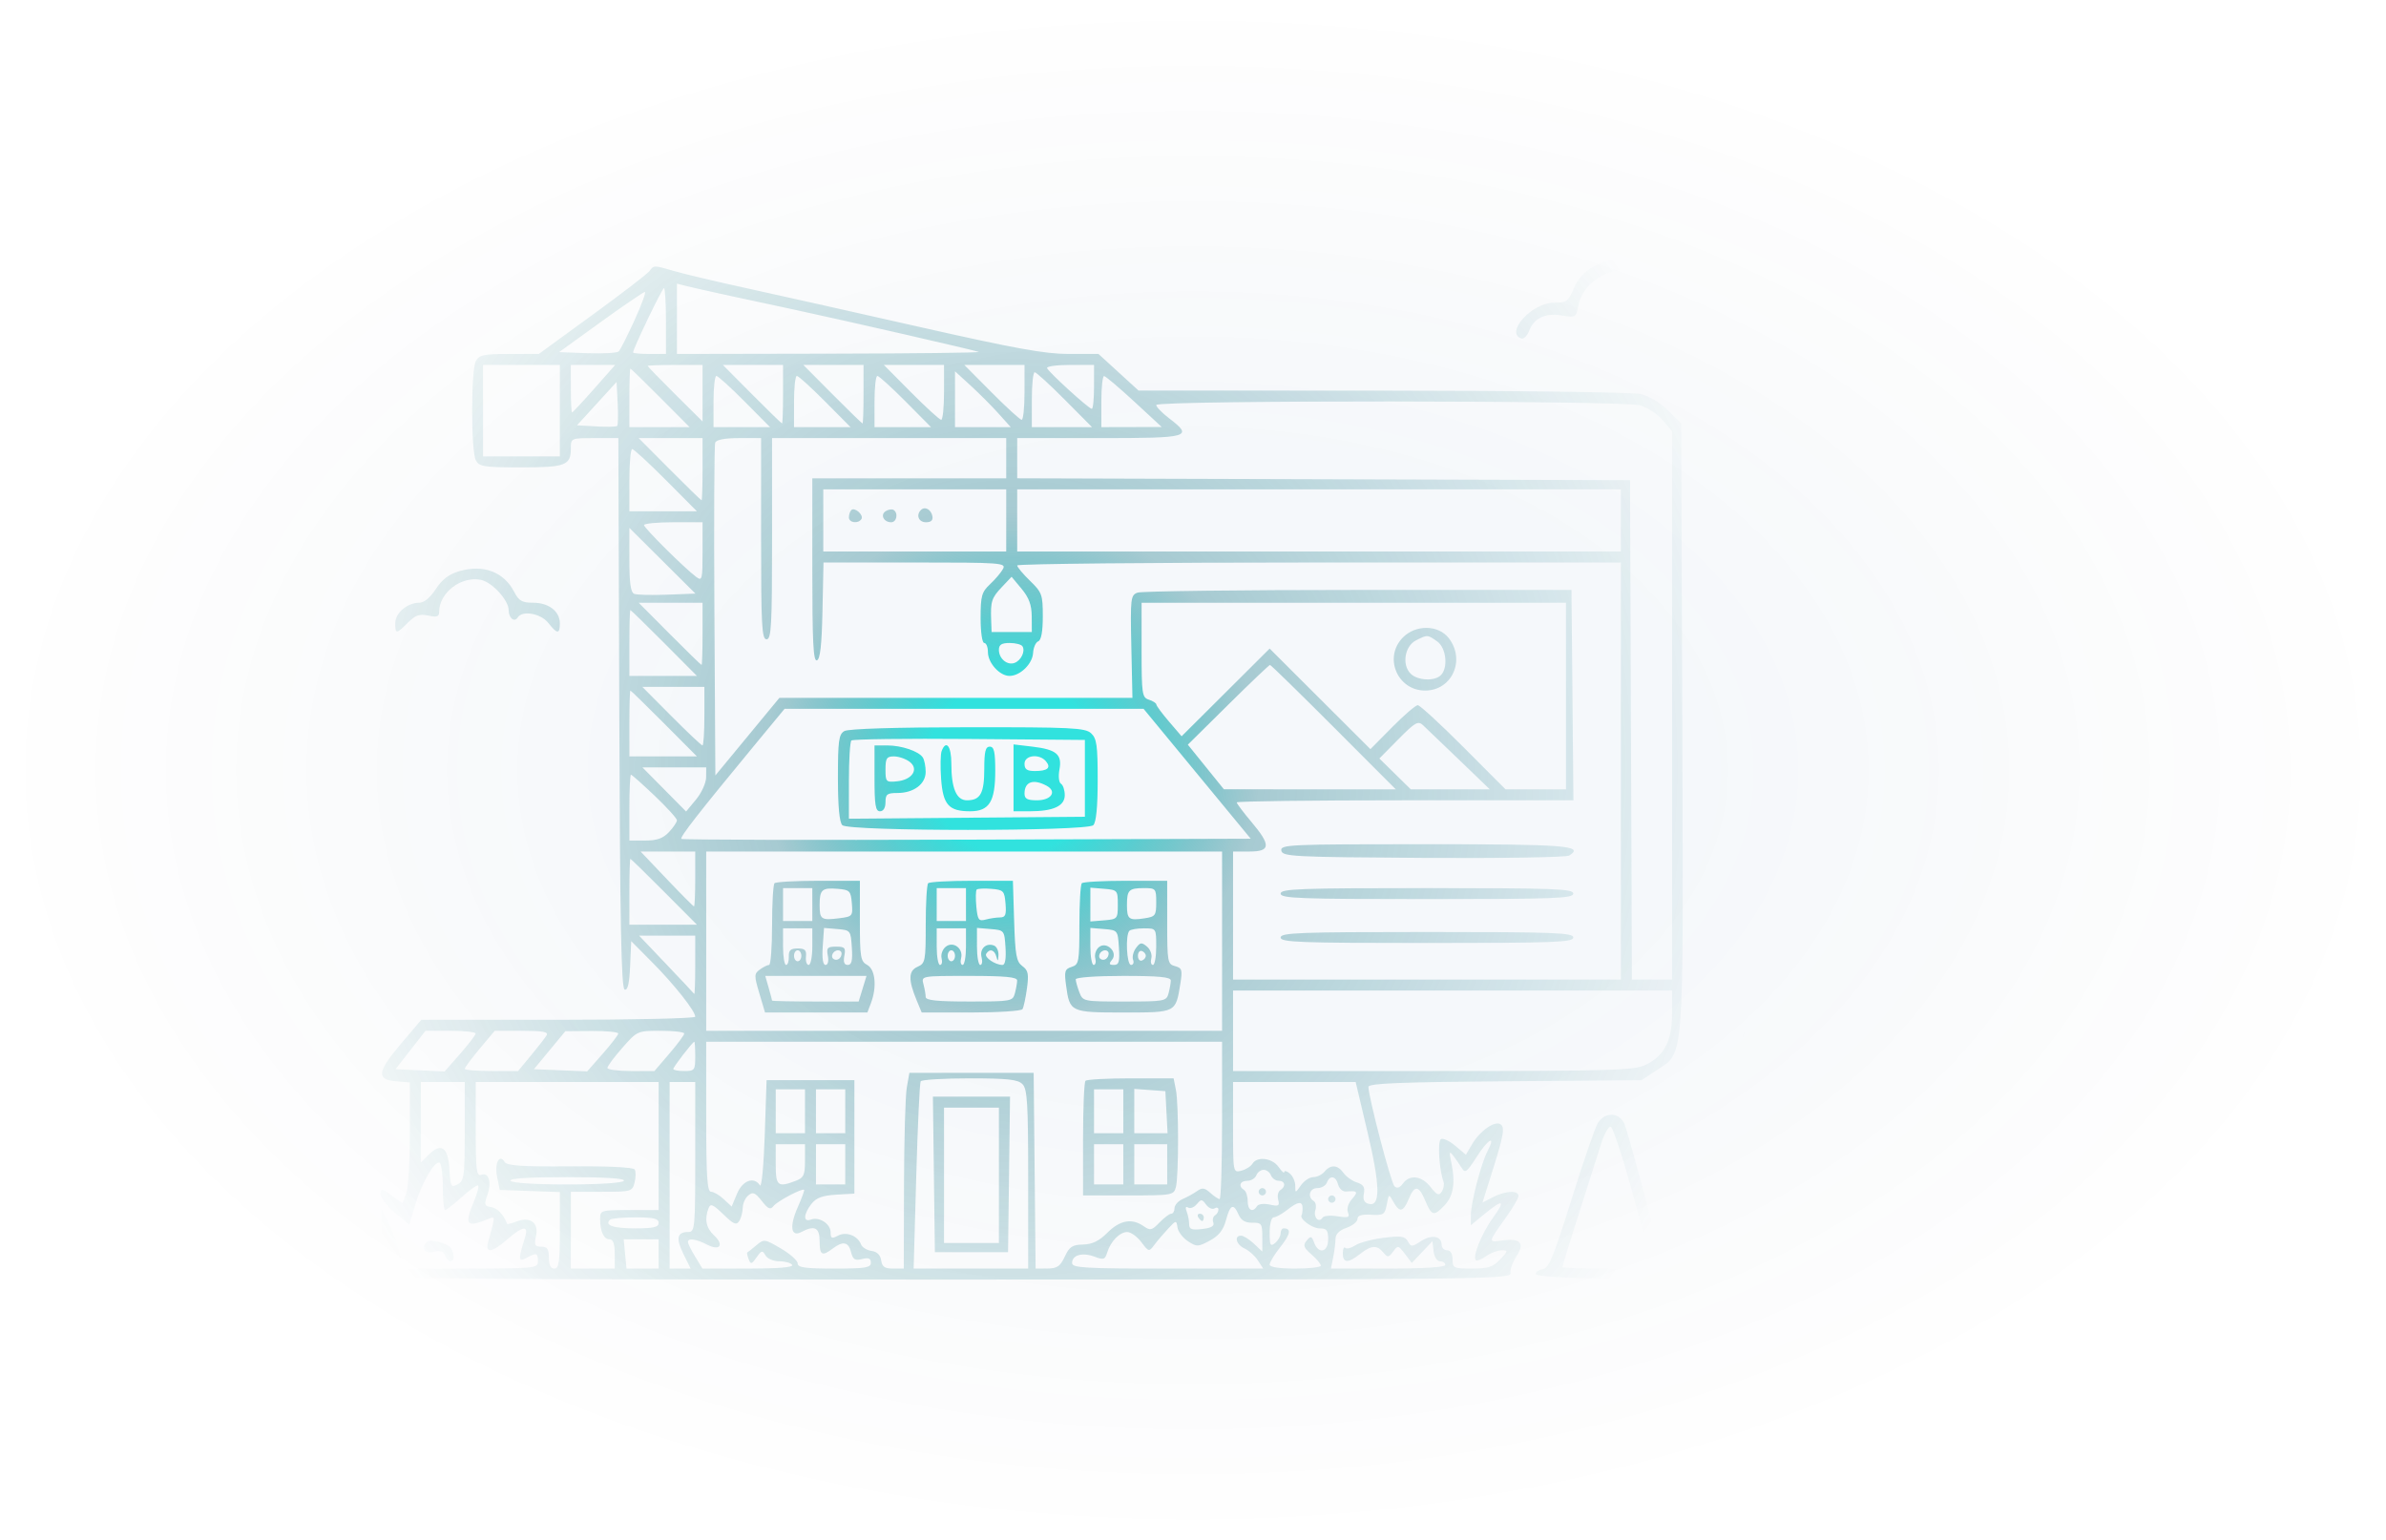 <svg width="652" height="421" viewBox="0 0 652 421" fill="none" xmlns="http://www.w3.org/2000/svg">
<rect width="652" height="421" fill="url(#paint0_radial_4061_724)"/>
<path fill-rule="evenodd" clip-rule="evenodd" d="M435.565 72.814C432.961 74.227 431.174 76.177 430.067 78.817C428.563 82.398 428.102 82.728 424.576 82.737C418.594 82.754 411.149 90.987 415.734 92.516C416.384 92.733 417.347 91.775 417.874 90.389C419.196 86.91 422.322 85.469 426.876 86.24C430.578 86.865 430.694 86.793 431.315 83.475C432.338 78.025 438.058 73.748 444.32 73.748C448.709 73.748 454.543 78.528 455.735 83.1C456.526 86.133 456.725 86.236 461.218 85.909C465.647 85.588 465.985 85.749 467.996 89.159C470.4 93.236 471.915 93.773 471.915 90.552C471.915 86.865 467.113 82.748 462.812 82.748C459.512 82.748 458.872 82.323 457.25 79.062C454.651 73.832 450.965 71.483 444.712 71.07C440.753 70.809 438.453 71.248 435.565 72.814ZM177.478 74.094C176.931 74.834 169.902 80.234 161.857 86.094L147.231 96.748H139.148C132.178 96.748 130.922 97.014 130.029 98.681C128.683 101.197 128.683 123.299 130.029 125.814C130.959 127.55 132.214 127.748 142.326 127.748C154.561 127.748 155.988 127.205 155.988 122.548C155.988 119.769 156.036 119.748 162.48 119.748H168.972L169.229 194.915C169.425 252.394 169.768 270.176 170.688 270.482C171.527 270.762 171.979 268.83 172.187 264.066L172.484 257.248L178.334 263.146C184.286 269.149 189.98 276.36 189.98 277.898C189.98 278.366 173.137 278.748 152.552 278.748H115.122L109.511 285.365C103.062 292.968 102.799 295.106 108.257 295.558L111.998 295.869V309.743C111.998 317.374 111.548 324.802 110.997 326.25L109.997 328.883L106.998 326.747C104.218 324.767 104.001 324.744 104.018 326.43C104.028 327.43 105.796 329.709 107.947 331.496L111.858 334.743L113.407 329.496C115.134 323.64 118.433 317.748 119.981 317.748C120.563 317.748 120.996 320.519 120.996 324.248C120.996 327.823 121.279 330.748 121.625 330.748C121.971 330.748 124.035 329.138 126.213 327.17C128.39 325.203 130.383 323.804 130.642 324.062C130.9 324.32 130.41 326.21 129.553 328.262C126.803 334.844 127.424 335.642 133.393 333.197C135.399 332.375 135.4 332.236 133.384 339.498C132.507 342.66 134.517 342.374 138.645 338.748C142.752 335.141 144.495 334.873 143.527 337.998C141.555 344.361 141.585 345.036 143.788 343.857C146.622 342.339 146.99 342.442 146.99 344.748C146.99 346.686 146.323 346.748 125.495 346.748C107.055 346.748 104 346.961 104 348.248C104 349.575 121.836 349.748 258.527 349.748C405.134 349.748 413.041 349.658 412.778 347.998C412.626 347.036 413.311 345.03 414.3 343.542C416.733 339.885 415.576 338.398 410.799 339.039C406.499 339.615 406.47 339.846 411.627 332.629C413.443 330.088 414.928 327.5 414.928 326.879C414.928 325.292 411.364 325.472 407.963 327.231L405.095 328.714L407.536 320.981C410.931 310.22 411.31 308.101 409.986 307.283C408.407 306.307 404.426 309.101 402.322 312.663L400.574 315.624L397.668 313.18C396.071 311.835 394.301 311.02 393.736 311.369C392.793 311.953 393.279 319.791 394.459 323.01C394.708 323.691 394.494 324.906 393.983 325.709C393.218 326.913 392.677 326.692 390.922 324.459C388.481 321.356 385.249 320.945 383.364 323.498C382.494 324.675 381.736 324.919 381.048 324.243C380.094 323.305 373.938 299.776 373.938 297.069C373.938 296.123 382.558 295.771 411.254 295.544L448.57 295.248L452.642 292.552C460.345 287.451 460.01 291.911 459.696 198.514L459.418 115.781L455.834 112.196C453.714 110.076 450.652 108.241 448.336 107.704C446.183 107.204 414.427 106.785 377.768 106.772L311.113 106.748L305.643 101.748L300.175 96.748H292.041C285.539 96.748 277.339 95.26 251.19 89.343C233.196 85.269 211.95 80.513 203.977 78.772C196.004 77.031 187.262 74.963 184.549 74.177C178.542 72.434 178.702 72.436 177.478 74.094ZM199.478 80.859C204.427 81.925 212.525 83.668 217.474 84.731C231.128 87.663 266.329 95.731 267.462 96.188C268.012 96.409 249.679 96.626 226.722 96.668L184.981 96.748V87.139V77.531L187.731 78.225C189.243 78.609 194.529 79.793 199.478 80.859ZM181.982 87.748V96.748H177.483C175.009 96.748 172.984 96.567 172.984 96.347C172.984 95.341 180.953 78.748 181.436 78.748C181.736 78.748 181.982 82.797 181.982 87.748ZM173.404 87.498C171.463 91.76 169.521 95.606 169.086 96.043C168.651 96.48 164.803 96.704 160.535 96.543L152.775 96.248L164.129 88.047C170.374 83.537 175.809 79.826 176.208 79.797C176.606 79.77 175.345 83.234 173.404 87.498ZM152.989 112.248V124.748H142.491H131.994V112.248V99.748H142.491H152.989V112.248ZM162.374 106.248C159.216 109.823 156.488 112.748 156.31 112.748C156.133 112.748 155.988 109.823 155.988 106.248V99.748H162.052H168.114L162.374 106.248ZM191.98 107.473V115.198L184.481 107.748C180.357 103.651 176.983 100.174 176.983 100.023C176.983 99.871 180.357 99.748 184.481 99.748H191.98V107.473ZM213.975 107.748C213.975 112.148 213.852 115.748 213.702 115.748C213.551 115.748 209.85 112.148 205.477 107.748L197.525 99.748H205.75H213.975V107.748ZM235.97 107.748C235.97 112.148 235.847 115.748 235.697 115.748C235.546 115.748 231.844 112.148 227.471 107.748L219.52 99.748H227.744H235.97V107.748ZM257.964 107.248C257.964 111.373 257.616 114.748 257.19 114.748C256.764 114.748 253.063 111.373 248.967 107.248L241.518 99.748H249.741H257.964V107.248ZM279.959 107.248C279.959 111.373 279.61 114.748 279.185 114.748C278.759 114.748 275.058 111.373 270.961 107.248L263.513 99.748H271.736H279.959V107.248ZM298.955 105.748C298.955 109.048 298.681 111.748 298.345 111.748C297.543 111.748 286.555 101.74 286.125 100.617C285.941 100.139 288.753 99.748 292.374 99.748H298.955V105.748ZM180.482 108.748L188.434 116.748H180.209H171.984V108.748C171.984 104.348 172.107 100.748 172.257 100.748C172.408 100.748 176.109 104.348 180.482 108.748ZM272.827 112.998L276.192 116.748H268.578H260.964V109.118V101.488L265.213 105.368C267.55 107.502 270.976 110.936 272.827 112.998ZM290.957 109.248L298.405 116.748H290.182H281.959V109.248C281.959 105.123 282.308 101.748 282.734 101.748C283.16 101.748 286.861 105.123 290.957 109.248ZM203.477 109.748L210.421 116.748H202.7H194.979V109.748C194.979 105.898 195.329 102.748 195.756 102.748C196.183 102.748 199.658 105.898 203.477 109.748ZM225.472 109.748L232.416 116.748H224.695H216.974V109.748C216.974 105.898 217.324 102.748 217.751 102.748C218.178 102.748 221.653 105.898 225.472 109.748ZM247.467 109.748L254.411 116.748H246.69H238.969V109.748C238.969 105.898 239.319 102.748 239.746 102.748C240.173 102.748 243.648 105.898 247.467 109.748ZM309.952 109.771L317.451 116.708L309.203 116.728L300.955 116.748V109.748C300.955 105.898 301.292 102.768 301.704 102.792C302.116 102.815 305.828 105.956 309.952 109.771ZM168.649 116.417C168.405 116.661 165.834 116.722 162.934 116.554L157.663 116.248L163.073 110.326L168.485 104.403L168.788 110.189C168.955 113.371 168.892 116.174 168.649 116.417ZM448.107 110.783C450.133 111.346 452.944 113.178 454.355 114.854L456.919 117.901V192.825V267.748H451.427H445.935L445.678 199.498L445.421 131.248L361.691 130.992L277.96 130.737V125.242V119.748H300.455C325.184 119.748 326.193 119.46 319.45 114.316C317.526 112.848 315.951 111.219 315.951 110.697C315.951 109.357 443.27 109.439 448.107 110.783ZM191.98 128.248C191.98 132.923 191.858 136.748 191.708 136.748C191.558 136.748 187.632 132.923 182.982 128.248L174.528 119.748H183.254H191.98V128.248ZM207.976 147.248C207.976 171.026 208.179 174.748 209.476 174.748C210.772 174.748 210.975 171.026 210.975 147.248V119.748H242.968H274.961V125.248V130.748H248.467H221.973V155.831C221.973 175.453 222.245 180.824 223.222 180.499C224.118 180.202 224.551 176.357 224.751 166.916L225.03 153.748H250.03C273.533 153.748 274.975 153.853 274.088 155.498C273.569 156.461 271.978 158.339 270.554 159.672C268.255 161.823 267.962 162.867 267.962 168.922C267.962 172.806 268.393 175.748 268.962 175.748C269.512 175.748 269.962 176.873 269.962 178.248C269.962 181.201 273.175 184.748 275.849 184.748C278.763 184.748 282.126 181.478 282.301 178.476C282.388 176.989 283.022 175.555 283.709 175.291C284.526 174.977 284.958 172.621 284.958 168.476C284.958 162.548 284.733 161.922 281.459 158.748C279.534 156.882 277.96 154.994 277.96 154.552C277.96 154.11 315.076 153.748 360.441 153.748H442.922V210.748V267.748H389.934H336.946V250.248V232.748H341.445C347.236 232.748 347.342 231.035 341.945 224.633C339.746 222.024 337.946 219.632 337.946 219.319C337.946 219.005 358.648 218.748 383.95 218.748H429.956L429.69 189.998L429.425 161.248H371.13C339.068 161.248 311.938 161.58 310.841 161.985C308.958 162.682 308.864 163.504 309.15 176.737L309.453 190.751L261.214 190.75L212.975 190.748L204.227 201.353L195.479 211.957L195.218 167.103C195.075 142.433 195.173 121.686 195.437 120.998C195.747 120.189 198.044 119.748 201.946 119.748H207.976V147.248ZM181.982 131.248L190.436 139.748H181.21H171.984V131.248C171.984 126.573 172.331 122.748 172.756 122.748C173.181 122.748 177.332 126.573 181.982 131.248ZM274.961 142.248V150.748H249.966H224.972V142.248V133.748H249.966H274.961V142.248ZM442.922 142.248V150.748H360.441H277.96V142.248V133.748H360.441H442.922V142.248ZM232.628 139.423C232.266 139.785 231.97 140.681 231.97 141.415C231.97 142.904 234.548 143.24 235.4 141.861C236.081 140.76 233.532 138.519 232.628 139.423ZM242.042 139.702C240.465 140.678 241.473 142.748 243.527 142.748C245.046 142.748 245.529 140.213 244.17 139.373C243.731 139.102 242.774 139.25 242.042 139.702ZM251.654 139.394C250.238 140.809 251.039 142.748 253.039 142.748C254.436 142.748 255.006 142.205 254.788 141.081C254.431 139.24 252.725 138.322 251.654 139.394ZM191.98 150.87C191.98 158.44 191.861 158.903 190.23 157.68C186.994 155.251 175.983 144.314 175.983 143.527C175.983 143.098 179.583 142.748 183.982 142.748H191.98V150.87ZM182.347 162.543C178.119 162.705 174.059 162.607 173.322 162.324C172.345 161.949 171.984 159.445 171.984 153.05V144.29L181.009 153.269L190.033 162.248L182.347 162.543ZM125.495 156.127C122.668 156.959 120.788 158.394 119.079 161.026C117.549 163.382 115.888 164.748 114.553 164.748C111.316 164.748 107.999 167.56 107.999 170.305C107.999 173.363 108.304 173.352 111.48 170.175C113.538 168.117 114.649 167.732 117.025 168.254C119.397 168.775 119.996 168.569 119.996 167.232C119.996 162.033 125.945 157.442 131.344 158.475C134.419 159.063 138.992 164.02 138.992 166.766C138.992 168.954 140.578 170.227 141.481 168.764C142.716 166.766 147.782 167.668 149.81 170.248C152.259 173.361 152.989 173.397 152.989 170.403C152.989 167.096 149.957 164.748 145.687 164.748C142.651 164.748 141.784 164.249 140.497 161.757C137.678 156.306 132.058 154.197 125.495 156.127ZM281.932 168.498L281.959 172.748H276.46H270.961L270.843 169.498C270.656 164.368 270.962 163.425 273.78 160.448L276.43 157.648L279.168 160.948C281.187 163.383 281.912 165.362 281.932 168.498ZM191.98 173.248C191.98 177.923 191.858 181.748 191.708 181.748C191.558 181.748 187.632 177.923 182.982 173.248L174.528 164.748H183.254H191.98V173.248ZM427.925 190.248V215.748H419.661H411.396L399.932 204.248C393.626 197.923 387.995 192.748 387.42 192.748C386.844 192.748 383.696 195.452 380.427 198.757L374.482 204.766L360.714 191.022L346.946 177.277L334.919 189.263L322.891 201.248L319.459 197.248C317.571 195.048 316.009 192.941 315.989 192.565C315.968 192.19 315.051 191.597 313.952 191.248C312.088 190.656 311.952 189.735 311.952 177.681V164.748H369.939H427.925V190.248ZM181.482 175.748L190.438 184.748H181.211H171.984V175.748C171.984 170.798 172.106 166.748 172.255 166.748C172.404 166.748 176.556 170.798 181.482 175.748ZM383.391 174.203C377.999 179.595 381.802 188.748 389.434 188.748C396.802 188.748 400.557 180.355 395.86 174.383C393.02 170.772 386.908 170.684 383.391 174.203ZM392.71 175.305C395.189 177.04 395.791 182.49 393.733 184.548C392.014 186.267 387.358 186.028 385.452 184.123C383.023 181.692 383.855 176.585 386.935 175.036C390.093 173.446 390.055 173.444 392.71 175.305ZM279.404 176.658C280.228 177.993 279.039 180.504 277.256 181.188C275.265 181.952 272.961 180.041 272.961 177.626C272.961 176.214 273.692 175.748 275.901 175.748C277.519 175.748 279.095 176.157 279.404 176.658ZM364.44 198.748L381.414 215.748L357.93 215.744L334.447 215.741L329.518 209.641L324.589 203.541L335.605 192.644C341.663 186.651 346.81 181.748 347.043 181.748C347.276 181.748 355.104 189.398 364.44 198.748ZM192.48 195.745C192.48 200.145 192.244 203.745 191.957 203.746C191.669 203.747 187.855 200.148 183.482 195.748L175.53 187.748L184.005 187.747H192.48V195.745ZM181.482 197.748L190.438 206.748H181.211H171.984V197.748C171.984 192.798 172.106 188.748 172.255 188.748C172.404 188.748 176.556 192.798 181.482 197.748ZM327.135 211.498L341.773 229.248L264.217 229.504C221.561 229.645 186.451 229.552 186.197 229.297C185.725 228.825 190.818 222.293 205.932 203.987L214.388 193.748H263.442H312.498L327.135 211.498ZM398.77 207.723L407.107 215.748H396.309H385.511L381.219 211.535L376.927 207.321L382.126 202.056C386.732 197.391 387.502 196.956 388.879 198.244C389.734 199.043 394.185 203.309 398.77 207.723ZM230.721 199.828C229.211 200.707 228.971 202.462 228.971 212.598C228.971 220.403 229.374 224.751 230.171 225.548C231.888 227.266 297.037 227.266 298.755 225.548C299.545 224.758 299.955 220.538 299.955 213.203C299.955 203.676 299.69 201.818 298.126 200.403C296.504 198.934 292.704 198.751 264.384 198.778C244.574 198.797 231.806 199.195 230.721 199.828ZM296.456 212.748V223.248L264.213 223.512L231.97 223.776V213.429C231.97 207.738 232.276 202.775 232.65 202.401C233.025 202.027 247.534 201.839 264.893 201.984L296.456 202.248V212.748ZM238.969 212.748C238.969 220.081 239.247 221.748 240.468 221.748C241.401 221.748 241.968 220.804 241.968 219.248C241.968 217.09 242.416 216.748 245.244 216.748C249.705 216.748 252.97 214.288 252.951 210.941C252.942 209.46 252.596 207.714 252.18 207.061C251.089 205.344 246.377 203.748 242.403 203.748H238.969V212.748ZM257.316 205.277C256.993 206.118 256.928 209.553 257.17 212.911C257.682 219.982 259.266 221.748 265.097 221.748C270.333 221.748 271.961 219.124 271.961 210.692C271.961 205.483 271.643 204.081 270.462 204.081C269.292 204.081 268.962 205.429 268.962 210.215C268.962 216.834 267.902 218.748 264.238 218.748C261.348 218.748 259.964 215.489 259.964 208.683C259.964 203.932 258.535 202.095 257.316 205.277ZM276.96 212.609V221.748H281.394C287.846 221.748 290.957 220.311 290.957 217.332C290.957 215.976 290.493 214.579 289.926 214.229C289.345 213.87 289.16 212.18 289.503 210.356C290.283 206.199 288.697 204.86 282.065 204.074L276.96 203.469V212.609ZM248.526 208.189C251.202 210.178 249.32 213.143 245.116 213.561C242.115 213.86 241.968 213.708 241.968 210.311C241.968 207.256 242.297 206.748 244.277 206.748C245.546 206.748 247.458 207.397 248.526 208.189ZM285.827 208.09C287.293 209.856 286.274 210.748 282.792 210.748C280.626 210.748 279.959 210.277 279.959 208.748C279.959 206.387 284.034 205.93 285.827 208.09ZM192.952 212.498C192.937 214.01 191.701 216.725 190.203 218.53L187.481 221.811L181.513 215.78L175.546 209.748H184.262H192.979L192.952 212.498ZM178.912 217.525C182.25 220.702 184.981 223.71 184.981 224.21C184.981 224.71 184.004 226.161 182.808 227.434C181.185 229.161 179.537 229.748 176.309 229.748H171.984V220.748C171.984 215.798 172.177 211.748 172.413 211.748C172.649 211.748 175.573 214.347 178.912 217.525ZM285.987 214.763C288.903 216.325 287.301 218.748 283.352 218.748C280.728 218.748 279.959 218.332 279.959 216.915C279.959 213.663 282.342 212.812 285.987 214.763ZM350.133 232.498C350.446 234.123 353.207 234.265 388.947 234.489C410.11 234.622 428.045 234.335 428.803 233.851C433.043 231.144 428 230.748 389.302 230.748C352.216 230.748 349.817 230.855 350.133 232.498ZM189.98 240.248C189.98 244.373 189.828 247.748 189.643 247.748C189.457 247.748 186.098 244.373 182.177 240.248L175.049 232.748H182.514H189.98V240.248ZM333.947 257.248V281.748H263.463H192.979V257.248V232.748H263.463H333.947V257.248ZM181.482 243.748L190.438 252.748H181.211H171.984V243.748C171.984 238.798 172.106 234.748 172.255 234.748C172.404 234.748 176.556 238.798 181.482 243.748ZM211.642 241.415C211.275 241.781 210.975 246.956 210.975 252.915C210.975 258.873 210.611 263.748 210.166 263.748C209.722 263.748 208.588 264.311 207.647 264.999C206.06 266.16 206.049 266.63 207.495 271.499L209.053 276.748H223.036H237.019L237.994 274.183C239.671 269.771 239.197 264.94 236.969 263.748C235.157 262.778 234.97 261.654 234.97 251.713V240.748H223.639C217.407 240.748 212.008 241.048 211.642 241.415ZM253.632 241.415C253.266 241.781 252.966 246.85 252.966 252.678C252.966 262.707 252.846 263.327 250.716 264.261C248.218 265.357 248.164 267.841 250.514 273.498L251.864 276.748H265.353C272.772 276.748 279.097 276.335 279.409 275.831C279.719 275.327 280.266 272.784 280.623 270.182C281.166 266.219 280.962 265.224 279.366 264.058C277.733 262.865 277.412 261.097 277.122 251.707L276.783 240.748H265.541C259.358 240.748 253.998 241.048 253.632 241.415ZM295.623 241.415C295.256 241.781 294.956 246.926 294.956 252.847C294.956 262.94 294.823 263.655 292.835 264.287C290.951 264.885 290.784 265.468 291.337 269.503C292.315 276.64 292.548 276.748 307.04 276.748C321.457 276.748 321.272 276.843 322.555 268.815C323.149 265.098 322.985 264.57 321.087 264.074C319.062 263.544 318.95 262.917 318.95 252.131V240.748H307.62C301.387 240.748 295.989 241.048 295.623 241.415ZM221.973 247.248V251.748H217.974H213.975V247.248V242.748H217.974H221.973V247.248ZM232.773 246.882C233.068 250.408 232.963 250.531 229.274 250.993C224.403 251.603 223.972 251.307 223.972 247.356C223.972 243.164 224.622 242.587 228.935 242.95C232.213 243.226 232.492 243.512 232.773 246.882ZM263.963 247.248V251.748H259.964H255.965V247.248V242.748H259.964H263.963V247.248ZM274.771 246.998C275.025 250.061 274.75 250.751 273.271 250.762C272.276 250.769 270.5 251.033 269.325 251.349C267.434 251.856 267.143 251.447 266.794 247.783C266.577 245.507 266.622 243.421 266.895 243.148C267.167 242.876 268.982 242.787 270.925 242.95C274.226 243.228 274.482 243.497 274.771 246.998ZM305.453 247.248C305.453 251.148 305.361 251.256 301.704 251.558L297.955 251.869V247.248V242.627L301.704 242.938C305.361 243.24 305.453 243.348 305.453 247.248ZM315.951 246.635C315.951 250.251 315.725 250.555 312.702 251.015C308.463 251.66 307.953 251.267 307.953 247.356C307.953 243.264 308.475 242.748 312.619 242.748C315.824 242.748 315.951 242.896 315.951 246.635ZM349.943 244.248C349.943 245.556 355.053 245.748 389.934 245.748C424.815 245.748 429.925 245.556 429.925 244.248C429.925 242.94 424.815 242.748 389.934 242.748C355.053 242.748 349.943 242.94 349.943 244.248ZM221.973 258.748C221.973 261.498 221.528 263.748 220.985 263.748C220.441 263.748 220.104 262.736 220.235 261.498C220.425 259.701 219.97 259.248 217.974 259.248C216.025 259.248 215.491 259.743 215.553 261.498C215.597 262.736 215.26 263.748 214.803 263.748C214.348 263.748 213.975 261.498 213.975 258.748V253.748H217.974H221.973V258.748ZM232.775 258.998C233.004 262.572 232.729 263.748 231.664 263.748C230.693 263.748 230.398 262.963 230.726 261.248C231.142 259.075 230.847 258.748 228.471 258.748C226.096 258.748 225.801 259.075 226.217 261.248C226.495 262.701 226.229 263.748 225.583 263.749C224.869 263.749 224.597 261.945 224.822 258.694L225.172 253.639L228.821 253.944C232.415 254.243 232.475 254.319 232.775 258.998ZM263.963 258.748C263.963 261.498 263.555 263.748 263.057 263.748C262.558 263.748 262.364 262.929 262.626 261.928C263.328 259.242 260.438 257.11 258.394 258.806C257.532 259.522 257.04 260.927 257.302 261.928C257.564 262.929 257.37 263.748 256.871 263.748C256.373 263.748 255.965 261.498 255.965 258.748V253.748H259.964H263.963V258.748ZM274.766 258.998C274.96 262.02 274.663 263.748 273.95 263.748C271.931 263.748 268.893 261.669 269.493 260.698C270.42 259.198 271.772 259.587 272.272 261.498C272.632 262.878 272.753 262.795 272.845 261.105C272.909 259.926 272.358 258.73 271.62 258.448C269.464 257.62 267.625 259.351 268.225 261.646C268.527 262.802 268.367 263.748 267.868 263.748C267.37 263.748 266.962 261.471 266.962 258.688V253.627L270.712 253.938C274.425 254.245 274.464 254.294 274.766 258.998ZM305.758 258.998C306.008 262.898 305.762 263.748 304.386 263.748C303.066 263.748 302.955 263.452 303.866 262.354C305.591 260.275 302.365 257.162 300.28 258.894C299.475 259.562 299.03 260.927 299.292 261.928C299.554 262.929 299.36 263.748 298.861 263.748C298.363 263.748 297.955 261.471 297.955 258.688V253.627L301.704 253.938C305.418 254.245 305.456 254.294 305.758 258.998ZM315.951 258.748C315.951 261.498 315.543 263.748 315.045 263.748C314.546 263.748 314.352 262.929 314.614 261.928C314.876 260.927 314.335 259.482 313.413 258.716C311.96 257.51 311.559 257.566 310.412 259.133C309.686 260.128 309.333 261.574 309.629 262.345C309.924 263.117 309.669 263.748 309.06 263.748C307.871 263.748 307.484 255.55 308.62 254.415C308.986 254.048 310.785 253.748 312.619 253.748C315.951 253.748 315.951 253.748 315.951 258.748ZM349.943 256.248C349.943 257.556 355.053 257.748 389.934 257.748C424.815 257.748 429.925 257.556 429.925 256.248C429.925 254.94 424.815 254.748 389.934 254.748C355.053 254.748 349.943 254.94 349.943 256.248ZM189.98 263.915C189.98 268.406 189.852 271.894 189.697 271.665C189.541 271.436 186.091 267.76 182.03 263.498L174.646 255.748H182.313H189.98V263.915ZM218.973 261.248C218.973 262.073 218.524 262.748 217.974 262.748C217.424 262.748 216.974 262.073 216.974 261.248C216.974 260.423 217.424 259.748 217.974 259.748C218.524 259.748 218.973 260.423 218.973 261.248ZM229.971 260.581C229.971 261.883 228.782 262.749 227.815 262.152C226.782 261.513 227.673 259.748 229.03 259.748C229.548 259.748 229.971 260.123 229.971 260.581ZM260.964 261.248C260.964 262.073 260.514 262.748 259.964 262.748C259.414 262.748 258.964 262.073 258.964 261.248C258.964 260.423 259.414 259.748 259.964 259.748C260.514 259.748 260.964 260.423 260.964 261.248ZM302.954 260.581C302.954 261.883 301.765 262.749 300.799 262.152C299.765 261.513 300.657 259.748 302.013 259.748C302.531 259.748 302.954 260.123 302.954 260.581ZM313.102 261.248C313.102 261.77 312.618 262.359 312.027 262.556C311.436 262.753 310.952 262.165 310.952 261.248C310.952 260.331 311.436 259.743 312.027 259.94C312.618 260.137 313.102 260.726 313.102 261.248ZM235.709 270.248L234.634 273.748H222.805C216.298 273.748 210.975 273.633 210.975 273.491C210.975 273.35 210.556 271.775 210.046 269.991L209.116 266.748H222.949H236.782L235.709 270.248ZM277.946 267.998C277.939 268.686 277.661 270.26 277.33 271.498C276.747 273.671 276.322 273.748 264.846 273.748C256.016 273.748 252.962 273.427 252.952 272.498C252.945 271.811 252.667 270.236 252.336 268.998C251.733 266.748 251.735 266.748 264.846 266.748C274.678 266.748 277.957 267.061 277.946 267.998ZM319.936 267.998C319.929 268.686 319.651 270.26 319.32 271.498C318.739 273.665 318.295 273.748 307.312 273.748C295.989 273.748 295.899 273.729 294.931 271.183C294.395 269.772 293.956 268.197 293.956 267.683C293.956 267.151 299.558 266.748 306.953 266.748C316.692 266.748 319.947 267.061 319.936 267.998ZM456.915 276.998C456.911 284.498 454.768 288.643 449.637 291.078C446.484 292.575 440.451 292.748 391.533 292.748H336.946V281.748V270.748H396.932H456.919L456.915 276.998ZM490.569 276.423C490.207 276.785 489.911 278.111 489.911 279.369C489.911 281.497 489.441 281.677 483.165 281.952L476.421 282.248L473.726 297.748C472.243 306.273 471.004 313.811 470.973 314.498C470.937 315.271 472.251 315.748 474.414 315.748C478.687 315.748 478.651 315.072 475.287 332.862L472.662 346.748H469.289C466.957 346.748 465.916 347.211 465.916 348.248C465.916 349.557 471.137 349.748 506.907 349.748C542.677 349.748 547.898 349.557 547.898 348.248C547.898 347.143 546.744 346.748 543.512 346.748H539.126L536.408 332.498C534.914 324.661 533.625 317.798 533.546 317.248C533.466 316.698 534.863 316.107 536.65 315.935C540.624 315.551 540.609 316.25 537.053 297.248L534.245 282.248L514.077 281.977C495.192 281.724 493.91 281.589 493.91 279.85C493.91 277.779 491.591 275.401 490.569 276.423ZM129.973 282.498C129.962 282.91 128.05 285.413 125.724 288.059L121.496 292.87L114.787 292.559L108.077 292.248L112.172 286.998L116.268 281.748H123.131C126.906 281.748 129.985 282.086 129.973 282.498ZM149.36 282.998C148.948 283.686 147.027 286.16 145.09 288.498L141.567 292.748H134.281C130.274 292.748 126.995 292.473 126.995 292.137C126.995 291.801 128.836 289.326 131.087 286.637L135.179 281.748H142.643C148.347 281.748 149.931 282.043 149.36 282.998ZM168.947 282.498C168.925 282.91 167.005 285.407 164.679 288.046L160.45 292.845L153.172 292.546L145.894 292.248L150.191 287.055L154.488 281.862L161.737 281.805C165.723 281.774 168.968 282.086 168.947 282.498ZM186.975 282.498C186.971 282.91 185.136 285.385 182.898 287.998L178.827 292.748H172.406C168.875 292.748 165.986 292.361 165.986 291.889C165.986 291.416 167.823 288.941 170.07 286.389C174.131 281.775 174.191 281.748 180.567 281.748C184.095 281.748 186.978 282.086 186.975 282.498ZM189.98 288.748C189.98 292.526 189.813 292.748 186.981 292.748C185.331 292.748 183.982 292.499 183.982 292.195C183.982 291.621 189.287 284.748 189.73 284.748C189.868 284.748 189.98 286.548 189.98 288.748ZM333.947 306.248C333.947 318.073 333.645 327.748 333.276 327.748C332.907 327.748 331.755 326.979 330.718 326.04C329.193 324.66 328.506 324.564 327.139 325.542C326.21 326.208 324.436 327.191 323.199 327.726C321.962 328.261 320.95 329.385 320.95 330.223C320.95 331.062 320.547 331.748 320.055 331.748C319.563 331.748 318.118 332.832 316.843 334.156C314.769 336.311 314.315 336.416 312.517 335.156C309.315 332.913 306.052 333.495 302.628 336.92C300.332 339.218 298.491 340.114 295.957 340.17C293.022 340.235 292.214 340.77 290.957 343.476C289.724 346.13 288.881 346.709 286.224 346.726L282.992 346.748L282.725 319.998L282.459 293.248H265.48H248.501L247.792 297.248C247.401 299.448 247.056 311.486 247.025 323.998L246.967 346.748H244.038C241.76 346.748 241.036 346.247 240.788 344.498C240.579 343.031 239.664 342.134 238.158 341.92C236.887 341.74 235.597 340.94 235.291 340.143C234.366 337.732 231.225 336.542 228.971 337.748C227.282 338.653 226.972 338.508 226.972 336.818C226.972 334.491 223.823 332.484 221.545 333.359C219.442 334.166 219.55 331.844 221.745 329.047C223.035 327.404 224.738 326.771 228.471 326.547L233.47 326.248V310.748V295.248H221.473H209.476L208.976 310.248C208.701 318.498 208.112 324.686 207.667 323.998C206.049 321.498 202.924 322.63 201.406 326.267L199.935 329.786L197.768 327.767C196.577 326.657 195.012 325.748 194.29 325.748C193.251 325.748 192.979 321.494 192.979 305.248V284.748H263.463H333.947V306.248ZM533.827 296.498C535.006 302.961 536.188 309.26 536.454 310.498L536.938 312.748H505.926C480.004 312.748 474.914 312.518 474.914 311.347C474.914 310.577 475.814 304.682 476.914 298.248C478.014 291.814 478.913 286.144 478.913 285.649C478.913 285.137 490.316 284.748 505.299 284.748H531.684L533.827 296.498ZM279.389 296.319C280.73 297.662 280.959 301.445 280.959 322.319V346.748H265.31H249.66L250.373 321.556C250.764 307.701 251.31 296.001 251.584 295.556C251.859 295.112 257.873 294.748 264.951 294.748C275.314 294.748 278.123 295.054 279.389 296.319ZM296.623 295.415C296.256 295.781 295.956 302.981 295.956 311.415V326.748H308.336C320.33 326.748 320.736 326.678 321.32 324.498C322.117 321.524 322.121 301.851 321.325 297.873L320.7 294.748H308.995C302.556 294.748 296.988 295.048 296.623 295.415ZM126.995 309.213C126.995 321.533 126.829 322.765 125.048 323.719C123.247 324.683 123.078 324.368 122.799 319.514C122.452 313.512 120.52 312.224 117.058 315.687L114.997 317.748V306.748V295.748H120.996H126.995V309.213ZM179.982 313.248V330.748H171.984C164.191 330.748 163.986 330.81 163.986 333.166C163.986 336.618 164.981 338.748 166.593 338.748C167.551 338.748 167.985 339.996 167.985 342.748V346.748H161.987H155.988V336.248V325.748H164.378C172.533 325.748 172.785 325.677 173.406 323.202C173.758 321.802 173.769 320.208 173.43 319.661C173.056 319.056 166.141 318.718 155.768 318.797C142.543 318.898 138.536 318.629 137.898 317.596C136.442 315.239 135.076 318.005 135.848 321.748L136.569 325.248L144.779 325.538L152.989 325.829V336.288C152.989 344.919 152.727 346.748 151.489 346.748C150.489 346.748 149.989 345.748 149.989 343.748C149.989 341.376 149.553 340.748 147.911 340.748C146.134 340.748 145.924 340.324 146.472 337.832C147.265 334.219 144.894 332.454 141.155 333.876C139.813 334.386 138.665 334.679 138.603 334.526C137.577 331.963 135.878 330.187 134.214 329.938C132.372 329.663 132.254 329.297 133.168 326.675C134.407 323.122 133.558 320.317 131.486 321.113C130.211 321.602 129.994 319.801 129.994 308.717V295.748H154.988H179.982V313.248ZM189.98 316.248C189.98 335.874 189.897 336.748 188.04 336.748C185.011 336.748 184.645 338.491 186.771 342.789L188.729 346.748H185.856H182.982V321.248V295.748H186.481H189.98V316.248ZM373.712 309.539C377.184 324.235 377.265 329.908 373.99 329.051C372.778 328.734 372.38 327.885 372.689 326.27C373.027 324.501 372.572 323.766 370.786 323.202C369.495 322.794 367.851 321.626 367.132 320.605C365.553 318.359 363.618 318.226 361.94 320.248C361.256 321.073 359.877 321.748 358.875 321.748C357.874 321.748 356.355 322.748 355.499 323.971C353.956 326.173 353.942 326.174 353.942 324.093C353.942 322.938 353.267 321.433 352.443 320.748C351.618 320.063 350.943 319.883 350.943 320.348C350.943 320.813 350.242 320.193 349.386 318.971C347.661 316.505 343.496 315.991 342.245 318.089C341.805 318.826 340.433 319.684 339.196 319.995C336.953 320.559 336.946 320.521 336.946 308.154V295.748H353.699H370.453L373.712 309.539ZM219.973 303.748V309.748H215.974H211.975V303.748V297.748H215.974H219.973V303.748ZM230.971 303.748V309.748H226.972H222.973V303.748V297.748H226.972H230.971V303.748ZM306.953 303.748V309.748H302.954H298.955V303.748V297.748H302.954H306.953V303.748ZM318.75 303.998L319.05 309.748H314.501H309.952V303.691V297.633L314.201 297.941L318.451 298.248L318.75 303.998ZM255.195 320.998L255.465 342.248H265.463H275.46L275.73 320.998L276 299.748H265.463H254.925L255.195 320.998ZM272.961 321.248V339.748H265.463H257.964V321.248V302.748H265.463H272.961V321.248ZM436.605 306.998C435.855 308.236 432.61 317.665 429.393 327.954C424.446 343.771 423.225 346.705 421.486 346.954C420.353 347.115 419.539 347.698 419.675 348.248C419.828 348.86 427.484 349.353 439.421 349.519C455.921 349.749 458.918 349.567 458.918 348.339C458.918 347.54 457.952 346.743 456.773 346.568C454.884 346.286 454.046 344.071 449.806 328.148C447.155 318.193 444.532 308.855 443.979 307.398C442.683 303.988 438.565 303.765 436.605 306.998ZM446.036 325.8C448.677 335.396 450.857 344.036 450.879 344.998C450.916 346.57 449.697 346.748 438.923 346.748C432.324 346.748 426.925 346.566 426.925 346.344C426.925 346.002 431.356 331.907 437.581 312.447C438.426 309.807 439.594 307.805 440.175 307.999C440.757 308.193 443.395 316.203 446.036 325.8ZM406.536 314.542C404.698 318.099 401.931 328.715 401.931 332.215V334.894L405.658 331.821C410.739 327.631 411.51 327.964 407.988 332.827C404.946 337.028 402.321 343.471 403.267 344.417C403.561 344.711 404.831 344.231 406.088 343.35C407.346 342.469 409.253 341.748 410.326 341.748C412.156 341.748 412.131 341.904 409.929 344.248C407.995 346.308 406.643 346.748 402.257 346.748C397.244 346.748 396.932 346.602 396.932 344.248C396.932 342.692 396.366 341.748 395.433 341.748C394.608 341.748 393.933 341.059 393.933 340.217C393.933 337.825 391.18 337.357 388.282 339.256C385.82 340.869 385.584 340.872 384.707 339.304C383.92 337.899 382.843 337.74 378.103 338.331C374.987 338.719 371.502 339.648 370.359 340.396C369.215 341.143 367.978 341.453 367.609 341.085C367.241 340.716 366.939 341.39 366.939 342.581C366.939 345.28 368.382 345.331 371.665 342.748C374.735 340.333 376.265 340.234 378.012 342.338C379.209 343.782 379.455 343.759 380.683 342.088C381.975 340.332 382.121 340.361 383.91 342.725L385.786 345.201L388.609 342.225L391.434 339.248L391.75 341.998C391.932 343.572 392.679 344.748 393.499 344.748C394.288 344.748 394.933 345.198 394.933 345.748C394.933 346.372 389.059 346.748 379.311 346.748H363.69L364.315 343.623C364.659 341.904 364.94 339.631 364.94 338.571C364.94 337.329 366.006 336.272 367.939 335.598C369.589 335.023 370.938 333.935 370.938 333.18C370.938 332.224 372.064 331.875 374.653 332.028C378.053 332.229 378.417 331.993 378.944 329.248C379.515 326.27 379.528 326.265 380.763 328.498C382.431 331.516 383.45 331.332 384.935 327.748C386.556 323.835 387.707 323.961 389.498 328.248C391.224 332.379 391.862 332.518 394.787 329.404C397.18 326.855 397.742 323.21 396.581 317.748C395.95 314.77 396.032 314.496 397.135 315.911C397.848 316.826 398.895 318.344 399.46 319.283C400.348 320.759 400.885 320.361 403.408 316.37C406.579 311.352 408.882 310.007 406.536 314.542ZM219.973 317.273C219.973 321.21 219.64 321.924 217.409 322.773C212.526 324.63 211.975 324.171 211.975 318.248V312.748H215.974H219.973V317.273ZM230.971 318.248V323.748H226.972H222.973V318.248V312.748H226.972H230.971V318.248ZM306.953 318.248V323.748H302.954H298.955V318.248V312.748H302.954H306.953V318.248ZM318.95 318.248V323.748H314.451H309.952V318.248V312.748H314.451H318.95V318.248ZM487.398 316.728C487.969 317.65 493.91 344.346 493.91 345.985C493.91 346.405 489.861 346.748 484.912 346.748C479.963 346.748 475.914 346.397 475.914 345.967C475.914 344.791 480.922 318.437 481.419 316.998C481.928 315.521 486.526 315.314 487.398 316.728ZM523.085 316.264C523.369 316.547 522.254 323.522 520.609 331.764L517.617 346.748H507.42H497.224L494.478 333.498C492.967 326.21 491.499 319.236 491.213 317.998L490.694 315.748H506.632C515.398 315.748 522.802 315.98 523.085 316.264ZM530.348 317.998C530.615 319.236 531.783 325.198 532.945 331.248C534.108 337.298 535.296 343.26 535.587 344.498C536.101 346.681 535.889 346.748 528.51 346.748C524.327 346.748 520.904 346.411 520.903 345.998C520.902 345.058 525.96 318.698 526.466 316.998C527.092 314.9 529.833 315.606 530.348 317.998ZM347.306 321.248C347.622 322.073 348.57 322.748 349.412 322.748C351.18 322.748 351.452 324.314 349.856 325.301C349.258 325.67 348.998 326.851 349.279 327.923C349.72 329.611 349.408 329.789 346.962 329.252C345.365 328.901 343.851 329.092 343.481 329.689C342.321 331.567 340.945 330.817 340.945 328.307C340.945 326.964 340.495 325.588 339.946 325.248C338.291 324.225 338.818 322.748 340.838 322.748C341.879 322.748 342.99 322.073 343.307 321.248C343.623 320.423 344.522 319.748 345.306 319.748C346.089 319.748 346.989 320.423 347.306 321.248ZM170.485 322.748C170.118 323.342 163.829 323.748 154.988 323.748C146.147 323.748 139.859 323.342 139.492 322.748C139.09 322.097 144.5 321.748 154.988 321.748C165.477 321.748 170.887 322.097 170.485 322.748ZM365.661 323.788C365.955 324.911 366.924 325.76 367.816 325.674C370.923 325.375 371.237 325.76 369.473 327.711C368.44 328.852 367.965 330.373 368.338 331.345C368.884 332.769 368.46 332.932 365.478 332.448C363.552 332.135 361.713 332.307 361.39 332.83C360.412 334.413 358.818 332.71 359.441 330.748C359.761 329.741 359.554 328.627 358.982 328.273C357.178 327.158 357.854 324.748 359.972 324.748C361.09 324.748 362.262 324.073 362.578 323.248C363.4 321.108 365.035 321.394 365.661 323.788ZM217.981 329.999C215.66 335.245 216.123 338.274 219.007 336.73C222.576 334.82 223.972 335.528 223.972 339.248C223.972 343.101 224.628 343.476 227.53 341.28C230.362 339.138 231.85 339.422 232.557 342.24C233.069 344.277 233.621 344.623 235.576 344.132C237.357 343.685 237.969 343.942 237.969 345.14C237.969 346.51 236.491 346.748 227.971 346.748C220.051 346.748 217.974 346.456 217.974 345.343C217.974 344.57 215.915 342.731 213.399 341.257C208.935 338.64 208.772 338.619 206.65 340.401C205.455 341.405 204.354 342.28 204.203 342.344C204.053 342.409 204.221 343.221 204.578 344.15C205.154 345.65 205.394 345.597 206.742 343.671C208.087 341.751 208.363 341.689 209.168 343.126C209.678 344.039 211.339 344.748 212.966 344.748C214.555 344.748 216.134 345.198 216.474 345.748C216.874 346.394 212.647 346.748 204.521 346.748H191.951L189.969 343.498C188.879 341.71 187.987 339.911 187.985 339.498C187.979 338.328 190.217 338.623 193.212 340.186C196.72 342.016 197.965 340.316 195.085 337.632C192.947 335.64 192.469 333.244 193.612 330.262C194.144 328.876 194.787 329.139 197.654 331.919C200.489 334.666 201.224 334.973 202.005 333.736C202.523 332.918 202.953 331.291 202.962 330.12C202.97 328.95 203.655 327.43 204.483 326.743C205.733 325.706 206.356 325.962 208.153 328.246C209.919 330.491 210.517 330.745 211.396 329.624C212.423 328.314 219.183 324.738 219.735 325.213C219.879 325.337 219.09 327.491 217.981 329.999ZM343.945 325.748C343.945 326.298 344.395 326.748 344.944 326.748C345.494 326.748 345.944 326.298 345.944 325.748C345.944 325.198 345.494 324.748 344.944 324.748C344.395 324.748 343.945 325.198 343.945 325.748ZM362.94 327.748C362.94 328.298 363.39 328.748 363.94 328.748C364.49 328.748 364.94 328.298 364.94 327.748C364.94 327.198 364.49 326.748 363.94 326.748C363.39 326.748 362.94 327.198 362.94 327.748ZM331.88 330.289C332.467 329.927 332.947 330.08 332.947 330.63C332.947 331.18 332.517 331.896 331.991 332.221C331.466 332.546 331.269 333.42 331.553 334.163C331.914 335.103 330.988 335.641 328.51 335.931C325.65 336.265 324.949 336.009 324.949 334.629C324.949 333.684 324.648 332.126 324.279 331.166C323.855 330.062 323.998 329.66 324.666 330.073C325.247 330.432 326.312 330.015 327.033 329.147C328.222 327.712 328.456 327.723 329.579 329.258C330.259 330.188 331.295 330.652 331.88 330.289ZM355.942 330.248C355.942 331.073 355.829 331.904 355.692 332.094C354.971 333.093 358.51 335.748 360.563 335.748C362.538 335.748 362.94 336.256 362.94 338.748C362.94 342.291 360.309 342.917 359.104 339.66C358.424 337.82 358.181 337.754 357.063 339.102C356.003 340.379 356.219 341.002 358.367 342.87C359.783 344.101 360.941 345.478 360.941 345.928C360.941 346.379 357.791 346.748 353.942 346.748C349.495 346.748 346.944 346.345 346.944 345.642C346.944 345.034 348.282 342.847 349.916 340.782C352.647 337.334 352.918 335.748 350.776 335.748C350.318 335.748 349.943 336.368 349.943 337.126C349.943 337.883 349.268 339.063 348.444 339.748C347.152 340.82 346.944 340.421 346.944 336.87C346.944 334.557 347.423 332.748 348.036 332.748C348.637 332.748 350.272 331.848 351.67 330.748C354.702 328.362 355.942 328.217 355.942 330.248ZM338.459 331.998C339.146 333.565 340.28 334.236 342.195 334.209C344.738 334.172 344.944 334.466 344.944 338.133V342.097L342.631 339.922C341.358 338.726 339.784 337.748 339.132 337.748C337.133 337.748 337.816 340.214 340.104 341.261C341.29 341.804 342.92 343.26 343.725 344.498L345.188 346.748H319.072C296.287 346.748 292.956 346.553 292.956 345.217C292.956 343.039 295.774 342.241 299.067 343.484C301.554 344.423 301.959 344.297 302.537 342.398C303.471 339.325 305.974 336.748 308.025 336.748C308.993 336.748 310.723 337.986 311.869 339.498C313.921 342.206 313.975 342.218 315.448 340.248C316.272 339.148 317.959 337.163 319.197 335.838C321.404 333.476 321.456 333.47 321.76 335.512C321.93 336.658 323.217 338.349 324.621 339.269C327.022 340.842 327.377 340.832 330.587 339.103C333.059 337.772 334.279 336.228 335.012 333.506C336.172 329.194 337.059 328.806 338.459 331.998ZM104.21 336.401C104.273 341.897 104.538 342.672 106.686 343.651C108.01 344.255 109.275 344.748 109.498 344.748C110.163 344.748 107.459 336.48 105.738 333.248L104.139 330.248L104.21 336.401ZM327.448 332.748C327.788 333.298 328.264 333.748 328.507 333.748C328.75 333.748 328.948 333.298 328.948 332.748C328.948 332.198 328.471 331.748 327.889 331.748C327.307 331.748 327.109 332.198 327.448 332.748ZM179.982 334.248C179.982 335.426 178.601 335.748 173.543 335.748C167.554 335.748 165.147 334.92 166.68 333.387C167.031 333.036 170.168 332.748 173.651 332.748C178.613 332.748 179.982 333.073 179.982 334.248ZM116.645 339.433C114.971 341.107 116.09 342.763 118.488 342.161C120.26 341.716 121.155 341.999 121.594 343.142C121.933 344.025 122.612 344.748 123.103 344.748C124.176 344.748 124.25 342.674 123.231 341.152C122.324 339.799 117.531 338.548 116.645 339.433ZM179.982 342.748V346.748H175.588H171.194L170.814 342.748L170.432 338.748H175.208H179.982V342.748Z" fill="url(#paint1_radial_4061_724)" fill-opacity="0.8"/>
<defs>
<radialGradient id="paint0_radial_4061_724" cx="0" cy="0" r="1" gradientUnits="userSpaceOnUse" gradientTransform="translate(326 210.5) rotate(90) scale(210.5 326)">
<stop offset="0.404" stop-color="#004B98" stop-opacity="0.04"/>
<stop offset="1" stop-color="#001932" stop-opacity="0"/>
</radialGradient>
<radialGradient id="paint1_radial_4061_724" cx="0" cy="0" r="1" gradientUnits="userSpaceOnUse" gradientTransform="translate(276.5 210) rotate(89.653) scale(247.505 241.466)">
<stop offset="0.096" stop-color="#00DCD7"/>
<stop offset="0.279" stop-color="#006A7B" stop-opacity="0.4"/>
<stop offset="0.885" stop-color="#006A7B" stop-opacity="0"/>
</radialGradient>
</defs>
</svg>
